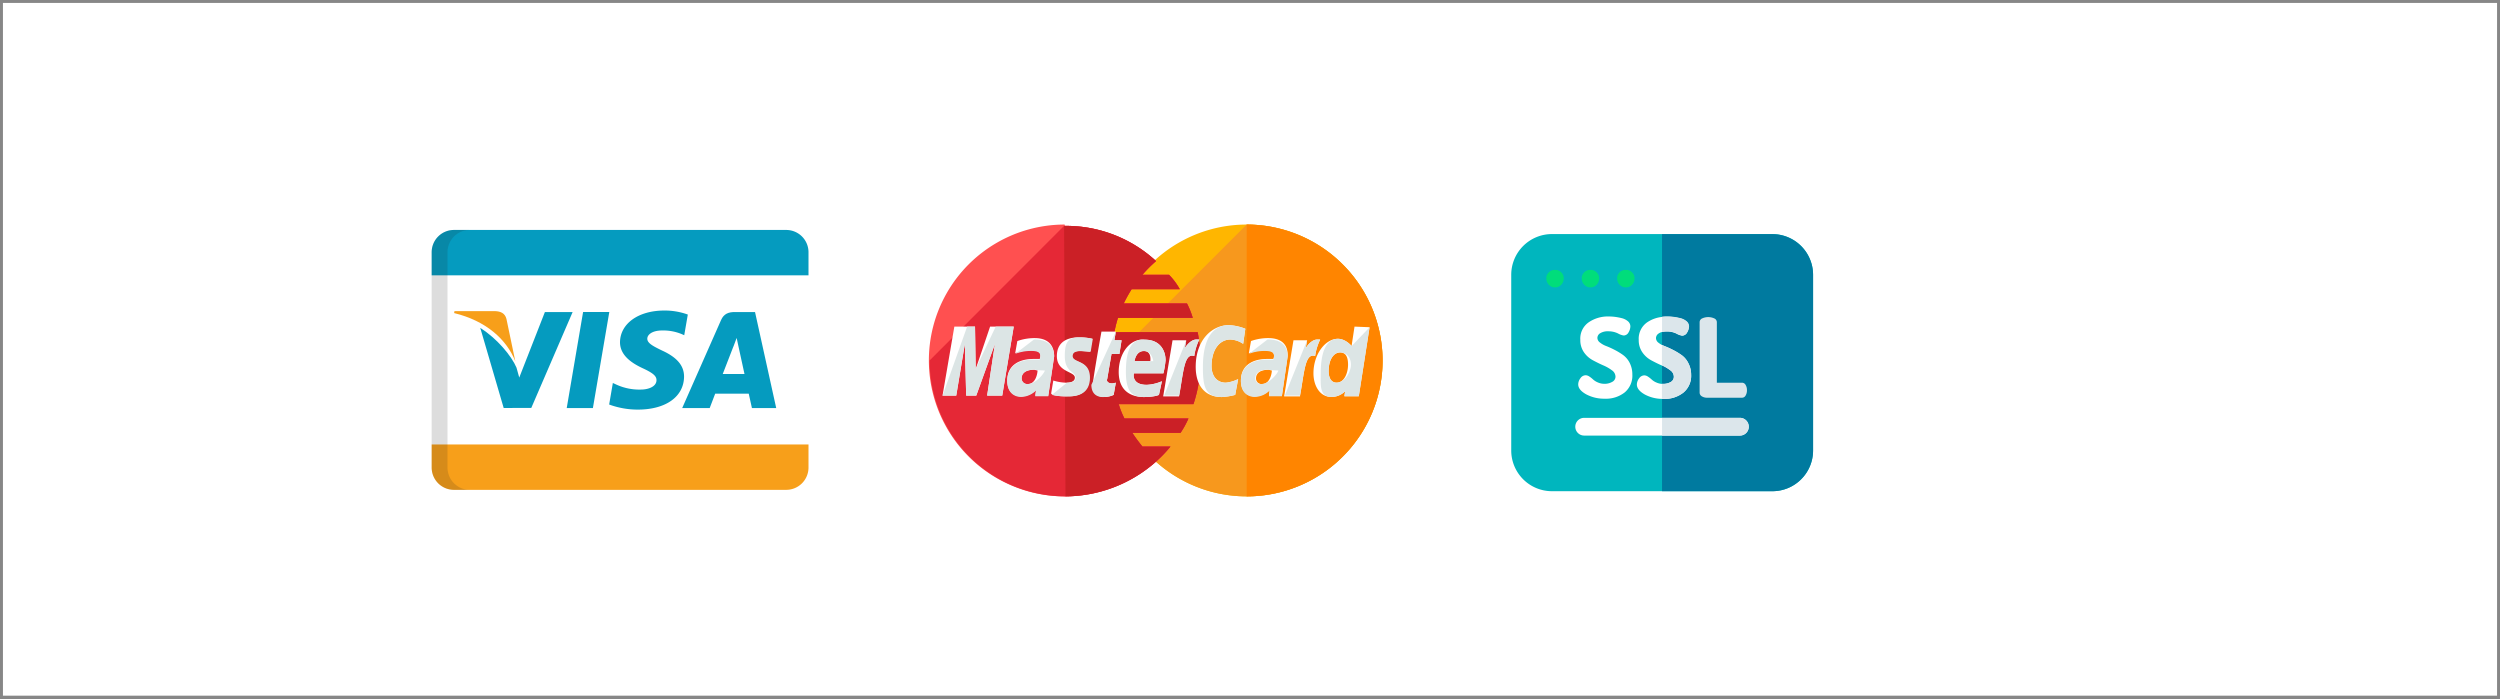<svg xmlns="http://www.w3.org/2000/svg" viewBox="0 0 846.13 236.44"><rect x="0" y="0" width="846.13" height="236.44" fill="#333333" stroke="none"/><defs><style>.cls-1,.cls-2{fill:#fff;}.cls-1{stroke:#878787;stroke-miterlimit:10;}.cls-3{fill:#f79f1a;}.cls-4{fill:#059bbf;}.cls-5{fill:#202121;opacity:0.15;isolation:isolate;}.cls-6{fill:#ffb600;}.cls-7{fill:#f7981d;}.cls-8{fill:#ff8500;}.cls-9{fill:#ff5050;}.cls-10{fill:#e52836;}.cls-11{fill:#cb2026;}.cls-12{fill:#dce5e5;}.cls-13{fill:#00b6be;}.cls-14{fill:#007a9f;}.cls-15{fill:#00dd7b;}.cls-16{fill:#dce6eb;}</style></defs><g id="Capa_2" data-name="Capa 2"><g id="Capa_1-2" data-name="Capa 1"><rect class="cls-1" x="0.5" y="0.5" width="845.13" height="235.44"></rect><path class="cls-2" d="M273.64,158.25a7.55,7.55,0,0,1-7.54,7.54H153.64a7.55,7.55,0,0,1-7.54-7.54V85.37a7.54,7.54,0,0,1,7.54-7.54H266.1a7.54,7.54,0,0,1,7.54,7.54v72.88Z"></path><path class="cls-3" d="M174.41,122.31l-3-14.36c-.51-2-2-2.57-3.86-2.65H153.82l-.12.66C164.39,108.55,171.47,114.8,174.41,122.31Z"></path><polygon class="cls-4" points="206.22 105.59 197.35 105.59 191.81 138.1 200.67 138.1 206.22 105.59"></polygon><path class="cls-4" d="M179.81,138.07l14-32.46h-9.39l-8.68,22.18-.93-3.35c-1.7-4-6.56-9.83-12.27-13.48l7.93,27.12Z"></path><path class="cls-4" d="M231.52,127.47c0-3.69-2.33-6.5-7.44-8.83-3.1-1.5-5-2.5-5-4,0-1.34,1.6-2.79,5.07-2.79a16.36,16.36,0,0,1,6.63,1.25l.8.36,1.21-7a22.92,22.92,0,0,0-7.95-1.36c-8.76,0-14.92,4.41-15,10.73,0,4.67,4.41,7.28,7.77,8.84s4.61,2.6,4.58,4c0,2.18-2.74,3.18-5.29,3.18a18.55,18.55,0,0,1-8.35-1.71l-1.13-.52-1.25,7.29a28,28,0,0,0,9.87,1.72C225.4,138.58,231.46,134.23,231.52,127.47Z"></path><path class="cls-4" d="M242.06,133.23h11.35c.27,1.13,1.08,4.88,1.08,4.88h8.22l-7.17-32.5h-6.85c-2.12,0-3.7.58-4.64,2.7l-13.16,29.8h9.31S241.72,134.11,242.06,133.23Zm6.08-15.75c0,.09.73-1.88,1.18-3.1l.6,2.8s1.69,7.77,2.05,9.4h-7.36C245.34,124.71,248.14,117.48,248.14,117.48Z"></path><path class="cls-4" d="M266.1,77.83H153.64a7.54,7.54,0,0,0-7.54,7.54v7.82H273.64V85.37A7.54,7.54,0,0,0,266.1,77.83Z"></path><path class="cls-3" d="M266.1,165.79H153.64a7.55,7.55,0,0,1-7.54-7.54v-7.83H273.64v7.83A7.55,7.55,0,0,1,266.1,165.79Z"></path><path class="cls-5" d="M151.46,158.25V85.37A7.54,7.54,0,0,1,159,77.83h-5.36a7.54,7.54,0,0,0-7.54,7.54v72.88a7.55,7.55,0,0,0,7.54,7.54H159A7.55,7.55,0,0,1,151.46,158.25Z"></path><path class="cls-6" d="M467.93,122a46,46,0,0,1-92,0h0a46,46,0,1,1,92,0Z"></path><path class="cls-7" d="M421.94,76a46.11,46.11,0,0,1,46,46h0a46,46,0,0,1-92,0"></path><path class="cls-8" d="M421.94,76a46.11,46.11,0,0,1,46,46h0a46,46,0,0,1-46,46"></path><path class="cls-9" d="M360.14,76a46,46,0,0,0,.48,92A46.51,46.51,0,0,0,391.52,156h0a42.65,42.65,0,0,0,4.63-4.87h-9.49a54.66,54.66,0,0,1-3.41-4.62h16.3a30.39,30.39,0,0,0,2.68-4.87H380.57a28.47,28.47,0,0,1-1.94-4.86h25.3a48.36,48.36,0,0,0,2.44-14.6,62.52,62.52,0,0,0-1-9.74H377.17a35.94,35.94,0,0,1,1.21-4.86h25.31a29.1,29.1,0,0,0-1.95-4.87H380.33A48.11,48.11,0,0,1,383,97.88h16.3A23.07,23.07,0,0,0,395.66,93h-9a41.22,41.22,0,0,1,4.62-4.63,44.91,44.91,0,0,0-30.9-11.92C360.38,76,360.38,76,360.14,76Z"></path><path class="cls-10" d="M314.63,122a46,46,0,0,0,46,46A46.51,46.51,0,0,0,391.52,156h0a42.65,42.65,0,0,0,4.63-4.87h-9.49a54.66,54.66,0,0,1-3.41-4.62h16.3a30.39,30.39,0,0,0,2.68-4.87H380.57a28.47,28.47,0,0,1-1.94-4.86h25.3a48.36,48.36,0,0,0,2.44-14.6,62.52,62.52,0,0,0-1-9.74H377.17a35.94,35.94,0,0,1,1.21-4.86h25.31a29.1,29.1,0,0,0-1.95-4.87H380.33A48.11,48.11,0,0,1,383,97.88h16.3A23.07,23.07,0,0,0,395.66,93h-9a41.22,41.22,0,0,1,4.62-4.63,44.91,44.91,0,0,0-30.9-11.92h-.24"></path><path class="cls-11" d="M360.62,168A46.51,46.51,0,0,0,391.52,156h0a42.65,42.65,0,0,0,4.63-4.87h-9.49a54.66,54.66,0,0,1-3.41-4.62h16.3a30.39,30.39,0,0,0,2.68-4.87H380.57a28.47,28.47,0,0,1-1.94-4.86h25.3a48.36,48.36,0,0,0,2.44-14.6,62.52,62.52,0,0,0-1-9.74H377.17a35.94,35.94,0,0,1,1.21-4.86h25.31a29.1,29.1,0,0,0-1.95-4.87H380.33A48.11,48.11,0,0,1,383,97.88h16.3A23.07,23.07,0,0,0,395.66,93h-9a41.22,41.22,0,0,1,4.62-4.63,44.91,44.91,0,0,0-30.9-11.92h-.24"></path><path class="cls-2" d="M376.92,133.65l.73-4.13a10.65,10.65,0,0,1-1.21.24c-1.71,0-1.95-1-1.71-1.46l1.46-8.52h2.68l.73-4.62h-2.43l.48-2.92h-4.86s-2.92,16.06-2.92,18c0,2.92,1.7,4.13,3.89,4.13A7.32,7.32,0,0,0,376.92,133.65Z"></path><path class="cls-2" d="M378.63,125.87c0,6.81,4.62,8.51,8.51,8.51,3.65,0,5.11-.73,5.11-.73l1-4.62a14.58,14.58,0,0,1-5.11,1.22c-5.36,0-4.38-3.9-4.38-3.9h10a31.46,31.46,0,0,0,.73-4.38c0-3.16-1.7-7-7.05-7C382.28,114.43,378.63,119.78,378.63,125.87Zm8.51-7.06c2.68,0,2.19,3.16,2.19,3.41H384C384,122,384.47,118.81,387.14,118.81Z"></path><path class="cls-2" d="M418.05,133.65l1-5.35a11.91,11.91,0,0,1-4.14,1.22c-3.4,0-4.86-2.68-4.86-5.6,0-5.84,2.92-9,6.32-9a8.1,8.1,0,0,1,4.38,1.46l.73-5.11a17.06,17.06,0,0,0-5.59-1.22c-5.6,0-11.2,4.87-11.2,14.11,0,6.09,2.92,10.22,8.76,10.22A21.89,21.89,0,0,0,418.05,133.65Z"></path><path class="cls-2" d="M350.16,114.43a17.26,17.26,0,0,0-5.84,1l-.73,4.14a14.42,14.42,0,0,1,5.35-1c1.71,0,3.17.24,3.17,1.7,0,1-.25,1.22-.25,1.22h-2.19c-4.13,0-8.76,1.7-8.76,7.3,0,4.38,2.92,5.35,4.63,5.35a7.35,7.35,0,0,0,5.11-2.19l-.25,2h4.38l2-13.39C356.73,114.67,351.86,114.43,350.16,114.43Zm1,10.95c0,.73-.48,4.62-3.4,4.62a1.9,1.9,0,0,1-2-1.94c0-1.22.73-2.92,4.38-2.92A3.89,3.89,0,0,0,351.13,125.38Z"></path><path class="cls-2" d="M361.35,134.14c1.22,0,7.3.24,7.3-6.33,0-6.08-5.84-4.86-5.84-7.3,0-1.21,1-1.7,2.68-1.7.73,0,3.4.24,3.4.24l.73-4.38a18.68,18.68,0,0,0-4.62-.48c-3.65,0-7.3,1.46-7.3,6.32,0,5.6,6.09,5.11,6.09,7.3,0,1.46-1.71,1.71-2.92,1.71a15.91,15.91,0,0,1-4.38-.73l-.73,4.38C356,133.65,357.22,134.14,361.35,134.14Z"></path><path class="cls-2" d="M458.44,110.54l-1,6.57s-2-2.44-4.63-2.44c-4.38,0-8.27,5.36-8.27,11.68,0,3.9,1.95,8,6.08,8a6.53,6.53,0,0,0,4.63-1.94l-.25,1.7h4.87l3.65-23.36Zm-2.19,12.89c0,2.68-1.22,6.09-3.89,6.09-1.71,0-2.68-1.46-2.68-3.9,0-3.89,1.7-6.32,3.89-6.32C455.28,119.3,456.25,120.51,456.25,123.43Z"></path><path class="cls-2" d="M323.64,133.9l2.92-17.52L327,133.9h3.41l6.33-17.52L334.1,133.9h5.11l3.89-23.36h-8l-4.86,14.35L330,110.54h-7L319,133.9Z"></path><path class="cls-2" d="M399.07,133.9c1.46-8,1.7-14.6,5.11-13.39a18.72,18.72,0,0,1,1.7-5.59h-1c-2.19,0-3.9,2.92-3.9,2.92l.49-2.68h-4.62l-3.17,19h5.36Z"></path><path class="cls-2" d="M429.24,114.43a17.26,17.26,0,0,0-5.84,1l-.73,4.14a14.42,14.42,0,0,1,5.35-1c1.71,0,3.17.24,3.17,1.7,0,1-.25,1.22-.25,1.22h-2.19c-4.13,0-8.76,1.7-8.76,7.3,0,4.38,2.92,5.35,4.63,5.35a7.35,7.35,0,0,0,5.11-2.19l-.25,2h4.38l1.95-13.39C436.05,114.67,430.94,114.43,429.24,114.43Zm1.22,10.95c0,.73-.49,4.62-3.41,4.62a1.9,1.9,0,0,1-1.95-1.94c0-1.22.73-2.92,4.38-2.92C430.21,125.38,430.21,125.38,430.46,125.38Z"></path><path class="cls-2" d="M440,133.9c1.46-8,1.7-14.6,5.11-13.39a18.72,18.72,0,0,1,1.7-5.59h-1c-2.19,0-3.9,2.92-3.9,2.92l.49-2.68h-4.62l-3.17,19H440Z"></path><path class="cls-12" d="M369.38,130.25c0,2.92,1.7,4.13,3.89,4.13a9.08,9.08,0,0,0,3.65-.73l.73-4.13a10.65,10.65,0,0,1-1.21.24c-1.71,0-1.95-1-1.71-1.46l1.46-8.52h2.68l.73-4.62h-2.43l.48-2.92"></path><path class="cls-12" d="M381.06,125.87c0,6.81,2.19,8.51,6.08,8.51,3.65,0,5.11-.73,5.11-.73l1-4.62a14.58,14.58,0,0,1-5.11,1.22c-5.36,0-4.38-3.9-4.38-3.9h10a31.46,31.46,0,0,0,.73-4.38c0-3.16-1.7-7-7.05-7C382.28,114.43,381.06,119.78,381.06,125.87Zm6.08-7.06c2.68,0,3.17,3.16,3.17,3.41H384C384,122,384.47,118.81,387.14,118.81Z"></path><path class="cls-12" d="M418.05,133.65l1-5.35a11.91,11.91,0,0,1-4.14,1.22c-3.4,0-4.86-2.68-4.86-5.6,0-5.84,2.92-9,6.32-9a8.1,8.1,0,0,1,4.38,1.46l.73-5.11a17.06,17.06,0,0,0-5.59-1.22c-5.6,0-8.76,4.87-8.76,14.11,0,6.09.48,10.22,6.32,10.22A21.89,21.89,0,0,0,418.05,133.65Z"></path><path class="cls-12" d="M343.59,119.78a14.42,14.42,0,0,1,5.35-1c1.71,0,3.17.24,3.17,1.7,0,1-.25,1.22-.25,1.22h-2.19c-4.13,0-8.76,1.7-8.76,7.3,0,4.38,2.92,5.35,4.63,5.35a7.35,7.35,0,0,0,5.11-2.19l-.25,1.95h4.38l2-13.38c0-5.6-4.87-5.84-6.81-5.84m3.65,10.46c0,.73-2.92,4.62-5.84,4.62a1.9,1.9,0,0,1-2-1.94c0-1.22.73-2.92,4.38-2.92A20.19,20.19,0,0,0,353.57,125.38Z"></path><path class="cls-12" d="M356,133.65a20.48,20.48,0,0,0,5.6.49c1.21,0,7.29.24,7.29-6.33,0-6.08-5.83-4.86-5.83-7.3,0-1.21,1-1.7,2.67-1.7.73,0,3.41.24,3.41.24l.73-4.38a18.78,18.78,0,0,0-4.62-.48c-3.65,0-4.87,1.46-4.87,6.32,0,5.6,3.65,5.11,3.65,7.3,0,1.46-1.7,1.71-2.92,1.71"></path><path class="cls-12" d="M457.47,117.11s-2-2.44-4.63-2.44c-4.38,0-5.84,5.36-5.84,11.68,0,3.9-.48,8,3.65,8a6.53,6.53,0,0,0,4.63-1.94l-.25,1.7h4.87l3.65-23.36m-6.33,12.65c0,2.68-2.19,6.09-4.86,6.09-1.71,0-2.68-1.46-2.68-3.9,0-3.89,1.7-6.32,3.89-6.32C455.28,119.3,457.22,120.51,457.22,123.43Z"></path><path class="cls-12" d="M323.64,133.9l2.92-17.52L327,133.9h3.41l6.33-17.52L334.1,133.9h5.11l3.89-23.36H337l-6.81,14.35L330,110.54h-2.67L319,133.9Z"></path><path class="cls-12" d="M394,133.9h5.11c1.46-8,1.7-14.6,5.11-13.39a18.72,18.72,0,0,1,1.7-5.59h-1c-2.19,0-3.9,2.92-3.9,2.92l.49-2.68"></path><path class="cls-12" d="M422.67,119.78a14.42,14.42,0,0,1,5.35-1c1.71,0,3.17.24,3.17,1.7,0,1-.25,1.22-.25,1.22h-2.19c-4.13,0-8.76,1.7-8.76,7.3,0,4.38,2.92,5.35,4.63,5.35a7.35,7.35,0,0,0,5.11-2.19l-.25,1.95h4.38l1.95-13.38c0-5.6-4.87-5.84-6.81-5.84m3.65,10.46c0,.73-2.92,4.62-5.84,4.62a1.9,1.9,0,0,1-1.95-1.94c0-1.22.73-2.92,4.38-2.92A21.71,21.71,0,0,0,432.65,125.38Z"></path><path class="cls-12" d="M434.84,133.9H440c1.46-8,1.7-14.6,5.11-13.39a18.72,18.72,0,0,1,1.7-5.59h-1c-2.19,0-3.9,2.92-3.9,2.92l.49-2.68"></path><path class="cls-13" d="M613.64,93v59.48a13.79,13.79,0,0,1-13.78,13.77h-74.6a13.79,13.79,0,0,1-13.78-13.77V93a13.79,13.79,0,0,1,13.78-13.78h74.6A13.79,13.79,0,0,1,613.64,93Z"></path><path class="cls-14" d="M613.64,93v59.48a13.79,13.79,0,0,1-13.78,13.77H562.52v-87h37.34A13.79,13.79,0,0,1,613.64,93Z"></path><path class="cls-15" d="M526.36,97.24l-.29,0-.29,0-.29-.07-.27-.1-.27-.12-.25-.15-.23-.18a2.09,2.09,0,0,1-.22-.2,3,3,0,0,1-.88-2.11c0-.1,0-.2,0-.3a2.93,2.93,0,0,1,0-.29c0-.1,0-.19.07-.29s.06-.18.1-.27.08-.18.12-.27l.15-.25.18-.23a3.13,3.13,0,0,1,.42-.42l.23-.18.25-.15.27-.12.27-.1.29-.07.29,0a2.91,2.91,0,0,1,.59,0l.29,0,.28.07.28.1.26.12.26.15.23.18a3.13,3.13,0,0,1,.42.42,2,2,0,0,1,.17.23,1.65,1.65,0,0,1,.15.25c0,.09.09.18.13.27s.07.18.1.27,0,.19.07.29a2.89,2.89,0,0,1,0,.29c0,.1,0,.2,0,.3a3,3,0,0,1-.88,2.11,2.09,2.09,0,0,1-.22.2l-.23.18-.26.15-.26.12-.28.1-.28.07-.29,0Z"></path><path class="cls-15" d="M538.34,97.24l-.29,0-.29,0-.29-.07-.27-.1-.27-.12-.25-.15-.24-.18-.21-.2a3,3,0,0,1-.88-2.11c0-.1,0-.2,0-.3a2.93,2.93,0,0,1,0-.29c0-.1,0-.19.07-.29s.06-.18.1-.27.08-.18.12-.27l.15-.25.18-.23a2.09,2.09,0,0,1,.2-.22,2,2,0,0,1,.21-.2l.24-.18.25-.15.27-.12.27-.1.29-.07.29,0a2.91,2.91,0,0,1,.59,0l.29,0,.28.07.28.1.26.12.26.15.23.18a3.13,3.13,0,0,1,.42.42,2,2,0,0,1,.17.23,1.65,1.65,0,0,1,.15.25c0,.09.09.18.13.27s.07.18.1.27,0,.19.07.29a2.89,2.89,0,0,1,0,.29c0,.1,0,.2,0,.3a3,3,0,0,1-.88,2.11,2.09,2.09,0,0,1-.22.2l-.24.18-.25.15-.26.12-.28.1-.28.07-.29,0Z"></path><path class="cls-15" d="M550.32,97.24l-.29,0-.29,0-.29-.07-.27-.1-.27-.12-.25-.15-.24-.18-.22-.2a3,3,0,0,1-.87-2.11c0-.1,0-.2,0-.3a2.93,2.93,0,0,1,0-.29c0-.1,0-.19.07-.29s.06-.18.1-.27.08-.18.12-.27l.15-.25.18-.23a2,2,0,0,1,.19-.22l.22-.2.24-.18.25-.15.27-.12.27-.1.29-.07.29,0a2.91,2.91,0,0,1,.59,0l.29,0,.28.07.28.1.26.12.25.15.24.18a3.13,3.13,0,0,1,.42.42,2,2,0,0,1,.17.23,1.65,1.65,0,0,1,.15.25c0,.09.09.18.13.27s.07.18.1.27,0,.19.07.29a2.89,2.89,0,0,1,0,.29c0,.1,0,.2,0,.3a3,3,0,0,1-.88,2.11,2.09,2.09,0,0,1-.22.2l-.24.18-.25.15-.26.12-.28.1-.28.07-.29,0Z"></path><path class="cls-2" d="M545.57,129.29a5.05,5.05,0,0,1-2.54.61,5.48,5.48,0,0,1-2.2-.45,5.71,5.71,0,0,1-1.63-1,9,9,0,0,0-1.26-1,2.39,2.39,0,0,0-1.26-.45,2.18,2.18,0,0,0-1.77,1,3.5,3.5,0,0,0-.76,2.09q0,1.86,2.68,3.36a12.88,12.88,0,0,0,6.31,1.49,10.22,10.22,0,0,0,6.76-2.14,7.37,7.37,0,0,0,2.57-6,8.57,8.57,0,0,0-.87-3.92,7.53,7.53,0,0,0-2.19-2.67,22.09,22.09,0,0,0-2.85-1.75,28.57,28.57,0,0,0-2.86-1.31,7.9,7.9,0,0,1-2.18-1.21,2,2,0,0,1-.88-1.57,1.89,1.89,0,0,1,.93-1.58,4.88,4.88,0,0,1,2.8-.66,7.27,7.27,0,0,1,3.21.71,6.16,6.16,0,0,0,1.91.71,1.89,1.89,0,0,0,1.7-1.06,4.08,4.08,0,0,0,.61-2,2.27,2.27,0,0,0-.84-1.77,5.09,5.09,0,0,0-2.16-1.06,20.6,20.6,0,0,0-2.39-.44,18.15,18.15,0,0,0-2-.11,11.44,11.44,0,0,0-6.75,2,6.71,6.71,0,0,0-2.8,5.91,7.15,7.15,0,0,0,1.21,4.18,8.61,8.61,0,0,0,3,2.71c1.17.63,2.33,1.21,3.49,1.72a13.88,13.88,0,0,1,3,1.7,2.68,2.68,0,0,1,1.21,2.16A2,2,0,0,1,545.57,129.29Z"></path><path class="cls-2" d="M572.37,126.84a7.37,7.37,0,0,1-2.58,6A10.19,10.19,0,0,1,563,135h-.52a12.6,12.6,0,0,1-5.79-1.48Q554,132,554,130.13a3.51,3.51,0,0,1,.77-2.09,2.18,2.18,0,0,1,1.77-1,2.36,2.36,0,0,1,1.25.45,9.71,9.71,0,0,1,1.27,1,5.43,5.43,0,0,0,1.62,1,5.34,5.34,0,0,0,1.8.44h.41a5,5,0,0,0,2.53-.61,2,2,0,0,0,1.09-1.85,2.69,2.69,0,0,0-1.22-2.16,14.27,14.27,0,0,0-2.81-1.65l-.13,0c-1.16-.51-2.33-1.09-3.5-1.72a8.58,8.58,0,0,1-3-2.71,7.16,7.16,0,0,1-1.22-4.18,6.76,6.76,0,0,1,2.8-5.92,10.94,10.94,0,0,1,5-1.85,14.2,14.2,0,0,1,1.75-.1,18,18,0,0,1,2,.11,20.23,20.23,0,0,1,2.39.44,5.08,5.08,0,0,1,2.17,1.06,2.27,2.27,0,0,1,.84,1.77,4.1,4.1,0,0,1-.62,2,1.89,1.89,0,0,1-1.7,1.06,5.87,5.87,0,0,1-1.9-.71,7.27,7.27,0,0,0-3.21-.71,6.85,6.85,0,0,0-1.75.2,3,3,0,0,0-1,.46,1.89,1.89,0,0,0-.93,1.58,2,2,0,0,0,.87,1.57,7.08,7.08,0,0,0,1.11.72,9,9,0,0,0,1.08.49,30.92,30.92,0,0,1,2.85,1.31,22.66,22.66,0,0,1,2.86,1.75,7.41,7.41,0,0,1,2.18,2.67A8.44,8.44,0,0,1,572.37,126.84Z"></path><path class="cls-16" d="M591.26,132.07a3.42,3.42,0,0,1-.45,1.79,1.38,1.38,0,0,1-1.23.75h-11.8a3.32,3.32,0,0,1-1.79-.47,1.47,1.47,0,0,1-.75-1.33V109.07a1.41,1.41,0,0,1,.86-1.3,4.92,4.92,0,0,1,4.11,0,1.41,1.41,0,0,1,.86,1.3v20.46h8.51a1.38,1.38,0,0,1,1.23.75A3.37,3.37,0,0,1,591.26,132.07Z"></path><path class="cls-2" d="M591.87,144.42a3,3,0,0,1-3,3H536.16a3,3,0,1,1,0-6h52.71A3,3,0,0,1,591.87,144.42Z"></path><path class="cls-16" d="M564.27,112.17a6.85,6.85,0,0,0-1.75.2V107.2a14.2,14.2,0,0,1,1.75-.1,18,18,0,0,1,2,.11,20.23,20.23,0,0,1,2.39.44,5.08,5.08,0,0,1,2.17,1.06,2.27,2.27,0,0,1,.84,1.77,4.1,4.1,0,0,1-.62,2,1.89,1.89,0,0,1-1.7,1.06,5.87,5.87,0,0,1-1.9-.71A7.27,7.27,0,0,0,564.27,112.17Z"></path><path class="cls-16" d="M572.37,126.84a7.37,7.37,0,0,1-2.58,6A10.19,10.19,0,0,1,563,135h-.52v-5.08h.41a5,5,0,0,0,2.53-.61,2,2,0,0,0,1.09-1.85,2.69,2.69,0,0,0-1.22-2.16,14.27,14.27,0,0,0-2.81-1.65V116.7a9,9,0,0,0,1.08.49,30.92,30.92,0,0,1,2.85,1.31,23.4,23.4,0,0,1,2.86,1.75,7.41,7.41,0,0,1,2.18,2.67A8.44,8.44,0,0,1,572.37,126.84Z"></path><path class="cls-16" d="M591.87,144.42a3,3,0,0,1-3,3H562.52v-6h26.35A3,3,0,0,1,591.87,144.42Z"></path></g></g></svg>